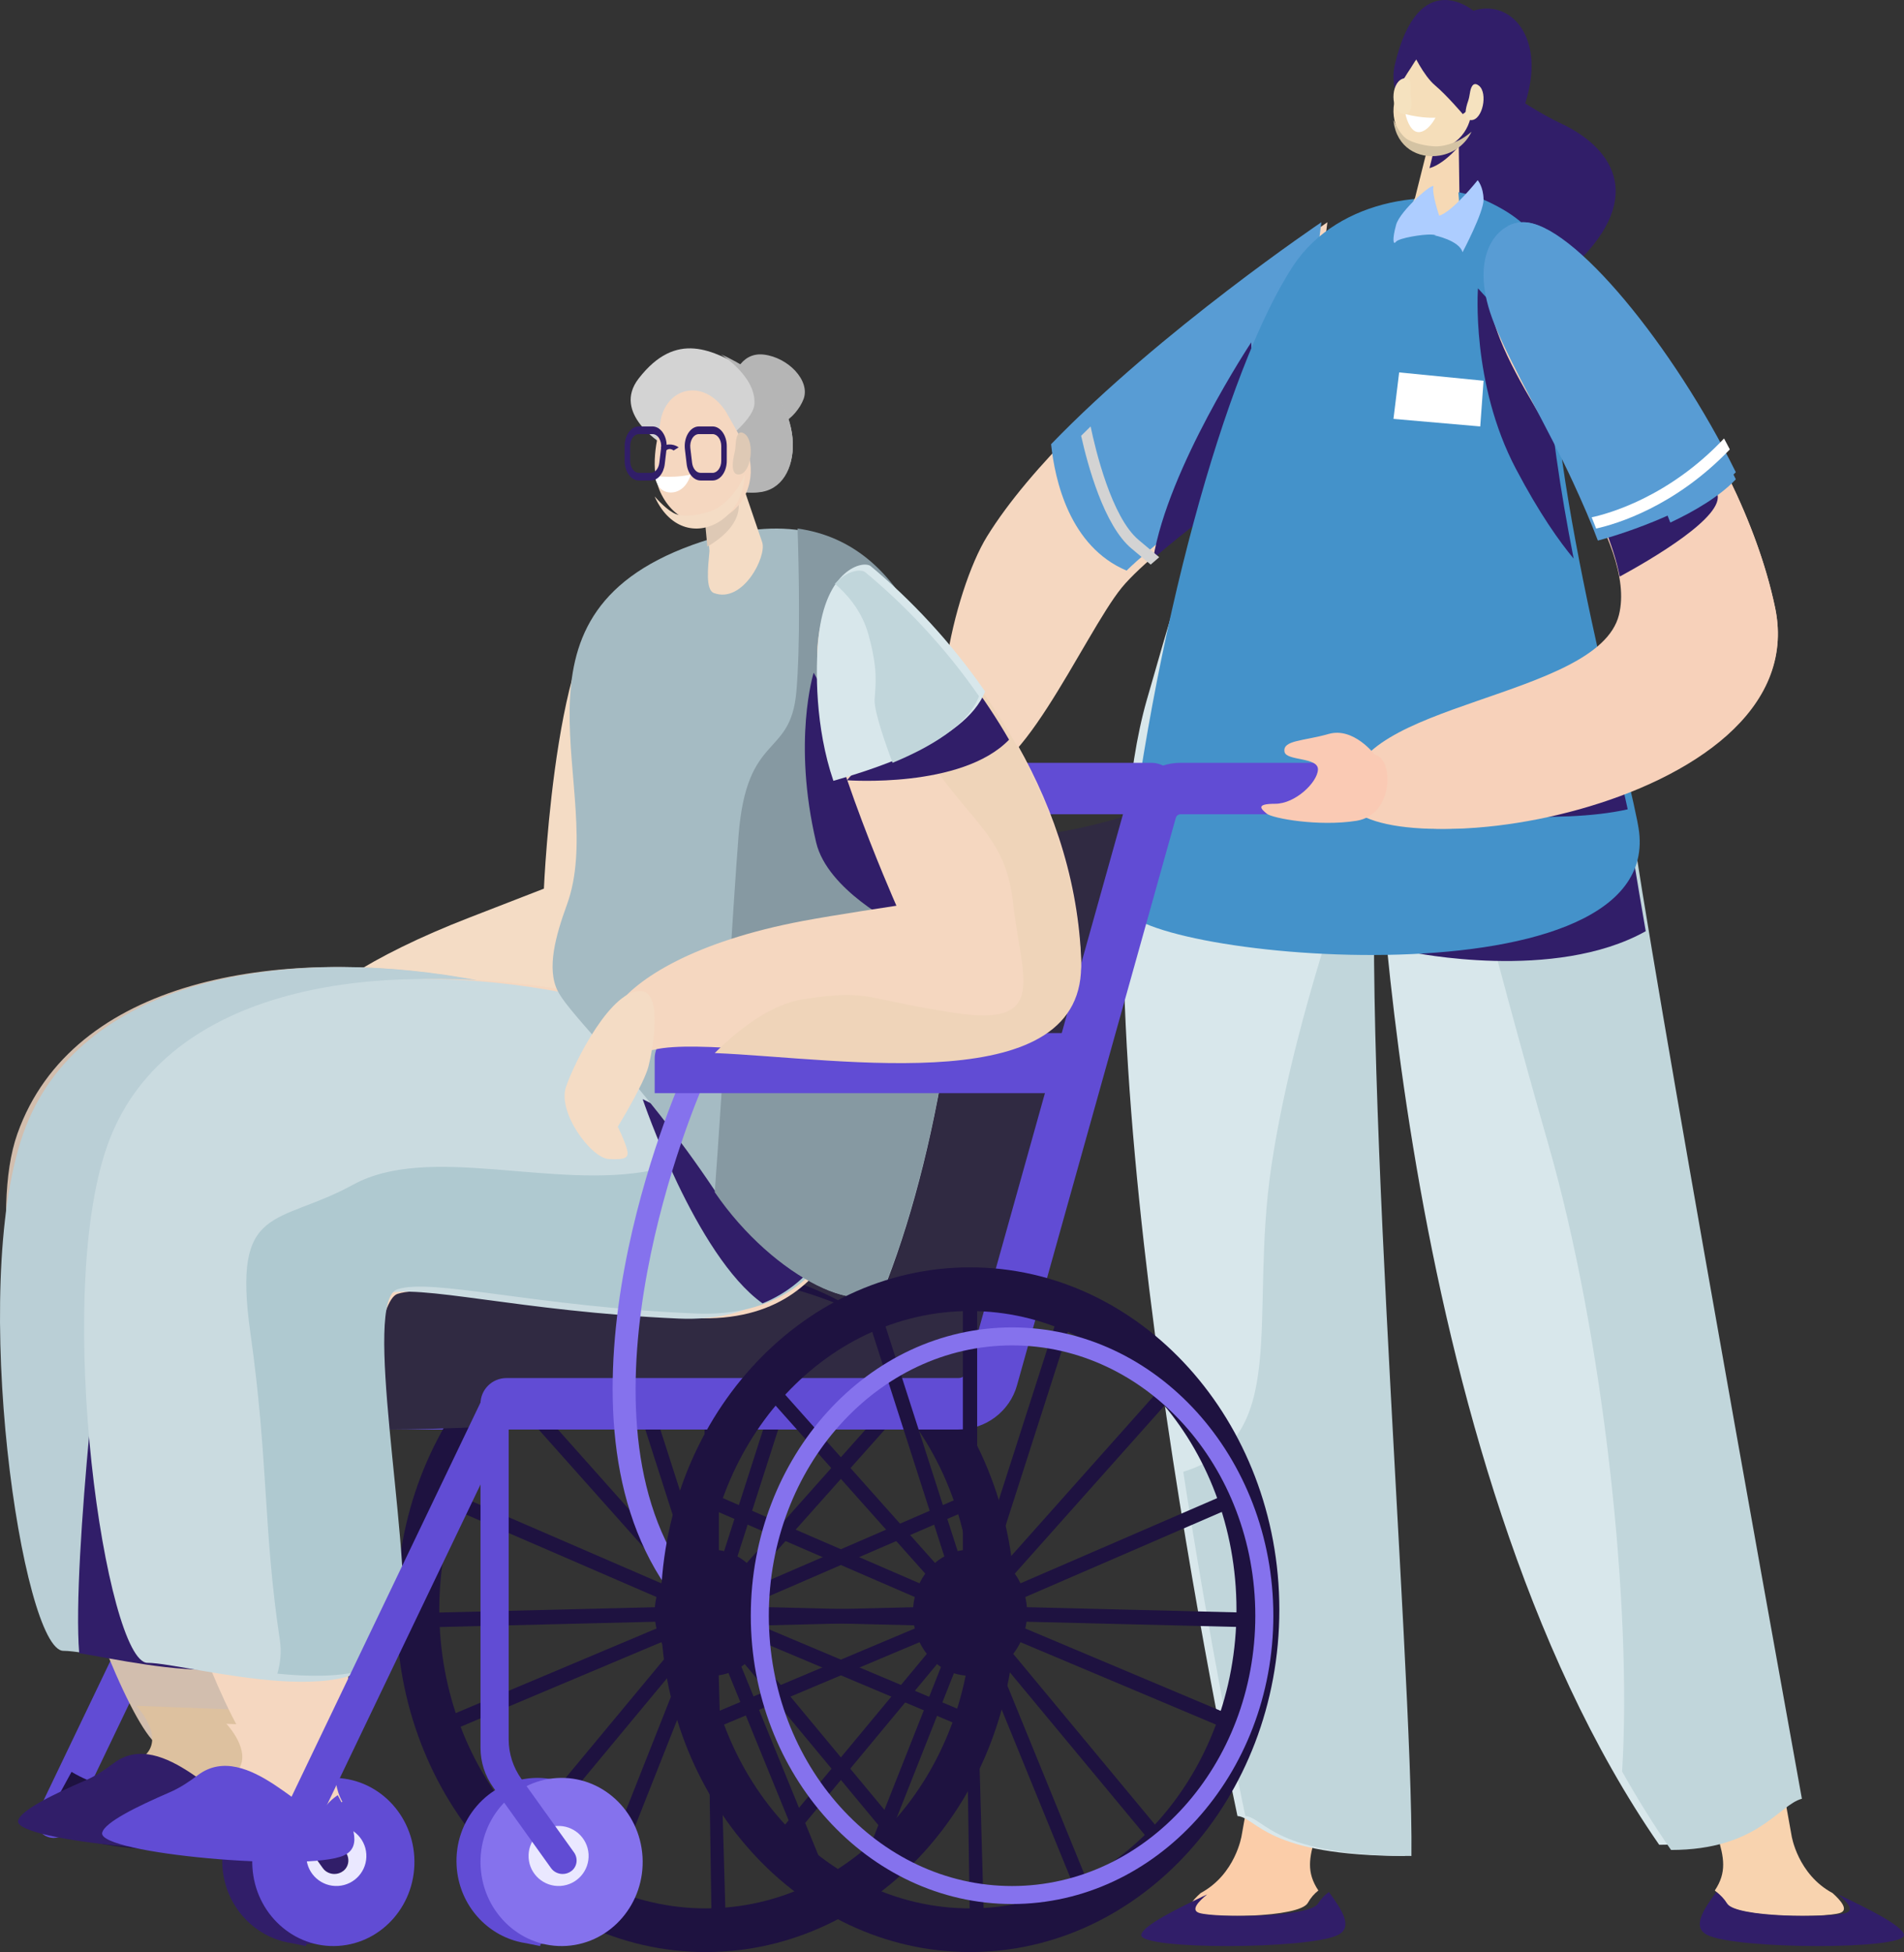 <?xml version="1.0" encoding="UTF-8"?>
<svg width="317px" height="325px" viewBox="0 0 317 325" version="1.1" xmlns="http://www.w3.org/2000/svg" xmlns:xlink="http://www.w3.org/1999/xlink">
    <rect x="0" y="0" width="317" height="325" fill="#333333" stroke="none"/>
    <!-- Generator: Sketch 57.1 (83088) - https://sketch.com -->
    <title>iStock-1141395502</title>
    <desc>Created with Sketch.</desc>
    <g id="responsive" stroke="none" stroke-width="1" fill="none" fill-rule="evenodd">
        <g id="ver-1" transform="translate(-237, -326)">
            <g id="Group-10" transform="translate(237, 130)">
                <g id="iStock-1141395502" transform="translate(0, 196)">
                    <path d="M305.101,315.174 C299.285,312.046 298.286,305.644 298.286,305.644 C298.286,305.644 297.92,303.612 297.274,300 C292.986,301.124 288.543,302.071 284,302.856 C284.642,303.791 285.286,304.724 285.941,305.644 C287.053,309.286 287.517,311.723 285.503,314.748 C286.172,315.273 286.774,315.948 287.249,316.801 C288.667,319.347 303.769,319.337 306.343,318.492 C307.845,317.998 306.49,316.41 305.101,315.174" id="Fill-17" fill="#F8D3AF"></path>
                    <path d="M287.554,316.919 C289.02,319.298 304.636,319.289 307.298,318.499 C308.851,318.038 307.449,316.553 306.014,315.398 C310.837,317.677 316.791,320.617 316.997,322.133 C317.34,324.662 288.928,324.582 284.207,322.133 C281.738,320.852 283.464,318.101 285.748,315 C286.44,315.49 287.063,316.121 287.554,316.919" id="Fill-18" fill="#311E69"></path>
                    <path d="M199.899,315.174 C205.714,312.046 206.714,305.644 206.714,305.644 C206.714,305.644 207.079,303.612 207.726,300 C212.014,301.124 216.458,302.071 221,302.856 C220.358,303.791 219.714,304.724 219.059,305.644 C217.947,309.286 217.483,311.723 219.497,314.748 C218.828,315.273 218.226,315.948 217.751,316.801 C216.333,319.347 201.23,319.337 198.658,318.492 C197.155,317.998 198.511,316.41 199.899,315.174" id="Fill-19" fill="#FBCDA9"></path>
                    <path d="M219.446,316.919 C217.979,319.298 202.364,319.289 199.703,318.499 C198.149,318.038 199.551,316.553 200.987,315.398 C196.163,317.677 190.209,320.617 190.003,322.133 C189.66,324.662 218.072,324.582 222.793,322.133 C225.263,320.852 223.535,318.101 221.252,315 C220.56,315.49 219.937,316.121 219.446,316.919" id="Fill-20" fill="#311E69"></path>
                    <path d="M221,37 C221,37 178.762,65.951 164.325,89.325 C158.773,98.316 152.972,123.7 160.821,128.454 C168.67,133.207 180.417,105.593 186.771,97.826 C192.73,90.542 216.245,74.345 216.245,74.345 L221,37" id="Fill-21" fill="#F5D7C0"></path>
                    <path d="M215.219,73.901 L220,37 C220,37 193.295,54.99 175,73.955 C175.62,79.907 178.061,90.98 187.566,95 C195.58,87.196 215.219,73.901 215.219,73.901" id="Fill-22" fill="#589CD4"></path>
                    <path d="M269.054,131.104 C268.256,111.988 261.592,101.11 255.121,93.176 C247.558,93.409 238.668,93.319 229.767,92.415 C219.262,91.349 208.74,89.15 200.355,85 C197.668,93.401 194.608,103.664 190.92,116.574 C177.379,163.975 203.028,288.197 206.027,302.347 C209.367,302.676 210.695,309 233.917,309 C234.269,277.085 224.085,159.415 228.944,129.888 C228.947,129.869 228.969,129.855 228.982,129.842 C228.982,129.842 231.514,242.628 276.244,307.14 C290.648,307.14 294.12,299.635 298,298.628 C293.031,271.159 269.441,140.394 269.054,131.104" id="Fill-23" fill="#D8E7EB"></path>
                    <path d="M197,245.04 C201.428,273.705 206.157,296.724 207.339,302.348 C210.651,302.677 211.968,309 234.991,309 C235.34,277.119 225.261,159.647 230.049,130 C229.157,132.236 215.9,165.787 211.676,194.128 C207.883,219.589 215.05,239.46 197,245.04" id="Fill-24" fill="#C1D6DB"></path>
                    <path d="M300,299.476 C295.023,271.968 271.399,141.017 271.012,131.714 C270.213,112.571 263.539,101.678 257.059,93.731 C249.579,93.962 240.804,93.874 232,93 C238.476,118.717 249.216,160.649 257.741,190.355 C267.12,223.045 271.748,267.833 270.067,294.941 C272.615,299.465 275.325,303.835 278.213,308 C292.638,308 296.114,300.485 300,299.476" id="Fill-25" fill="#C1D6DB"></path>
                    <path d="M208.318,57 C208.318,57 194.453,77.907 192,93 C197.109,88.562 204.03,83.378 209,79.767 L208.318,57" id="Fill-26" fill="#311E69"></path>
                    <path d="M245.305,11 C245.305,11 253.01,17.335 259.907,20.563 C267.998,24.35 274.314,32.385 262.402,43.911 C257.655,48.502 240.323,37.765 242.132,26.907 C243.94,16.049 245.305,11 245.305,11" id="Fill-27" fill="#311E69"></path>
                    <path d="M232.242,10.707 C230.132,19.563 242.422,26.291 245.205,26.944 C247.986,27.598 253.292,22.436 254.749,13.846 C256.207,5.257 251.076,-0.045 245.301,1.79 C245.301,1.79 236.207,-5.933 232.242,10.707" id="Fill-28" fill="#311E69"></path>
                    <path d="M227,118.607 C227,118.607 250.563,124.197 269,123.995 C267.599,114.062 264.388,106.765 260.668,101 L227,118.607" id="Fill-29" fill="#311E69"></path>
                    <path d="M270.893,136 L235,158.532 C235,158.532 258.818,163.548 274,155.035 C272.546,146.607 271.453,139.961 270.893,136" id="Fill-30" fill="#311E69"></path>
                    <path d="M272.903,138.549 C272.018,130.969 257.327,79.801 258.519,53.968 C258.91,45.501 259.154,39.819 248.335,34.908 C239.669,30.974 222.906,32.664 215.27,44.311 C204.073,61.39 191.779,105.604 187.007,150.477 C186.064,159.346 276.366,168.252 272.903,138.549" id="Fill-31" fill="#4492CA"></path>
                    <path d="M242.842,22 L243,33.842 C243.017,35.791 237.737,40.799 234.354,38.33 C233.365,37.608 234.666,34.929 235.6,32.906 L238.154,22.735 L242.842,22" id="Fill-32" fill="#F6D9B5"></path>
                    <path d="M238,28 C240.993,27.151 244,23 244,23 L239.234,23 L238,28" id="Fill-33" fill="#311E69"></path>
                    <path d="M244.171,12.37 L244.912,16.976 C245.499,20.628 243.097,24.248 239.353,24.894 C235.898,25.49 232.561,23.555 232.05,19.311 C231.596,15.538 234.353,12.282 235.35,10.576 C237.624,6.687 242.92,7.136 244.171,12.37" id="Fill-34" fill="#F5DEBA"></path>
                    <path d="M234.907,16.068 C234.841,15.623 234.844,15.174 234.876,14.725 C234.936,13.872 234.821,12.591 233.475,13.127 C231.519,13.908 231.456,18.469 233.601,18.959 C235.194,19.323 235.075,17.19 234.907,16.068" id="Fill-35" fill="#F5E2BF"></path>
                    <path d="M239,19.593 C239,19.593 236.854,19.749 234,19 C234,19 234.381,20.979 235.425,21.74 C236.469,22.502 237.943,21.53 239,19.593" id="Fill-36" fill="#FFFFFF"></path>
                    <path d="M239.278,24.367 C237.78,24.41 235.116,23.853 234.021,22.998 C233.049,22.239 232.184,20.407 232,20 C232.006,20.071 232.006,20.14 232.015,20.211 C232.554,24.53 236.075,26.499 239.72,25.893 C242.155,25.487 244.048,23.931 245,21.927 C242.96,23.725 240.626,24.328 239.278,24.367" id="Fill-37" fill="#D4C3A3"></path>
                    <path d="M235.188,8.708 C235.188,8.708 236.966,12.567 238.931,14.221 C240.895,15.875 243.545,19 243.545,19 C243.545,19 245.418,17.713 246.127,16.059 C246.837,14.405 248.573,7.237 243.545,4.757 C238.518,2.275 234.014,6.505 235.188,8.708" id="Fill-38" fill="#311E69"></path>
                    <path d="M244.417,16.855 C244.564,16.431 244.653,15.987 244.719,15.537 C244.843,14.682 245.204,13.444 246.239,14.275 C247.745,15.485 246.862,19.999 244.936,20 C243.505,20 244.045,17.924 244.417,16.855" id="Fill-39" fill="#F5E2BF"></path>
                    <path d="M271.903,138.09 C271.023,130.437 256.414,78.774 257.6,52.691 C257.989,44.143 258.231,38.406 247.472,33.448 C246.098,32.814 244.518,32.327 242.804,32 C243.095,35.01 243.171,39.351 242.132,44.157 C240.188,53.139 242.132,66.778 234.756,79.397 C228.824,89.547 239.643,135.169 241.849,158 C259.081,156.115 273.314,150.374 271.903,138.09" id="Fill-40" fill="#4492CA"></path>
                    <path d="M271,134.745 C270.549,132.623 269.829,129.625 268.951,126 L241,135.052 C241,135.052 259.305,137.377 271,134.745" id="Fill-41" fill="#311E69"></path>
                    <path d="M257.656,60.723 L246.068,48 C246.068,48 244.888,63.818 252.375,78.038 C256.355,85.596 259.72,90.275 262,93 C259.789,81.688 258.01,70.178 257.656,60.723" id="Fill-42" fill="#311E69"></path>
                    <path d="M122,63.185 C122,63.185 123.069,58.565 127.145,59.033 C131.222,59.501 134.957,63.387 133.78,66.461 C132.601,69.534 128.394,73.014 125.501,69.574 C122.608,66.134 122,63.185 122,63.185" id="Fill-43" fill="#B5B5B5"></path>
                    <path d="M110.155,73.85 C110.155,73.85 101.844,68.808 106.328,63.023 C112.589,54.945 118.665,58.238 124.589,61.666 C134.278,67.275 134.208,81.32 125.891,81.966 C117.574,82.612 110.155,73.85 110.155,73.85" id="Fill-44" fill="#D3D3D3"></path>
                    <path d="M115,77.341 C117.759,79.697 121.888,82.33 126.287,81.966 C134.065,81.323 134.13,67.33 125.069,61.742 C123.4,60.713 121.717,59.698 120.022,59 L120.019,59.001 C120.019,59.001 125.878,62.637 125.608,67.244 C125.435,70.185 119.471,74.563 115,77.341" id="Fill-45" fill="#B5B5B5"></path>
                    <path d="M126.978,159.807 C125.675,131.801 125.58,101.607 104.162,100.011 C92.652,99.153 90.555,147.952 90.555,147.952 C90.555,147.952 84.273,150.399 78.252,152.728 C44.036,165.962 42.182,179.139 56.226,175.738 C70.27,172.337 128.282,187.813 126.978,159.807" id="Fill-46" fill="#F4DCC5"></path>
                    <path d="M8.947,306 C8.518,306 8.082,305.906 7.669,305.705 C6.202,304.994 5.586,303.221 6.293,301.746 L39.394,232.679 C40.101,231.203 41.864,230.584 43.331,231.295 C44.798,232.006 45.414,233.779 44.707,235.255 L11.606,304.322 C11.098,305.382 10.045,306 8.947,306" id="Fill-47" fill="#614CD4"></path>
                    <path d="M125.957,191.112 C125.957,191.112 125.557,218.614 98.764,217.456 C71.972,216.299 55.062,211.52 49.185,213.419 C43.308,215.317 41.608,270.585 40.496,285.578 C39.382,300.573 34.1,290.978 27.228,290.963 C20.354,290.95 -6.255,214.565 2.893,188.763 C12.042,162.963 46.205,157.601 76.795,162.785 C111.119,168.602 126.939,186.118 125.957,191.112" id="Fill-48" fill="#D2BEAE"></path>
                    <path d="M125.957,191.15 C125.957,191.15 125.56,218.687 98.974,217.528 C72.389,216.37 55.609,211.584 49.778,213.485 C43.947,215.386 51.807,254.634 50.703,269.646 C49.599,284.658 17.371,274.859 10.552,274.845 C3.732,274.831 -5.234,214.633 3.844,188.799 C12.921,162.965 46.821,157.597 77.175,162.787 C111.234,168.612 126.932,186.15 125.957,191.15" id="Fill-49" fill="#BACFD6"></path>
                    <path d="M7,303.997 C7,303.997 20.847,311.555 48.468,305.901 L51,297.6 C51,297.6 25.214,302.974 11.912,295 L7,303.997" id="Fill-50" fill="#1E1240"></path>
                    <path d="M22.695,284 C22.695,284 27.05,288.561 24.588,291.765 C23.515,293.162 20.667,294.021 16.735,295.26 C14.811,296.645 12.89,298.472 14.768,299.26 C17.985,300.61 37.416,302.35 39.524,299.334 C40.23,298.322 41.08,297.548 42,296.971 C39.744,292.962 41.345,288.163 41.336,284.71 L22.695,284" id="Fill-51" fill="#DDC19F"></path>
                    <path d="M39.791,299.317 C37.841,302.237 27.235,287.273 18.923,293.557 C17.464,294.659 15.944,295.669 14.281,296.39 C8.86,298.737 3.375,301.405 3.011,303.148 C2.292,306.598 37.203,309.735 43.29,306.895 C46.474,305.409 44.676,301.416 42.235,296.876 C41.328,297.473 40.489,298.272 39.791,299.317" id="Fill-52" fill="#311E69"></path>
                    <path d="M56.924,297.668 L57.059,297.075 L53.56,296.359 C53.301,296.298 53.041,296.245 52.777,296.199 L52.67,296.178 L52.67,296.181 C51.696,296.019 50.691,295.961 49.665,296.026 C42.224,296.499 36.565,303.062 37.026,310.686 C37.397,316.816 41.613,321.763 47.118,323.221 L47.117,323.224 L47.15,323.23 C47.63,323.356 48.119,323.458 48.616,323.529 L50.927,324 L51.007,323.647 C51.116,323.643 51.225,323.642 51.335,323.636 C58.776,323.163 64.435,316.599 63.974,308.975 C63.675,304.036 60.879,299.865 56.924,297.668" id="Fill-53" fill="#311E69"></path>
                    <path d="M68.974,309.134 C69.435,316.851 63.776,323.494 56.335,323.973 C48.894,324.451 42.488,318.582 42.026,310.866 C41.565,303.149 47.224,296.506 54.665,296.027 C62.106,295.548 68.512,301.417 68.974,309.134" id="Fill-54" fill="#614CD4"></path>
                    <path d="M60.99,308.691 C61.161,311.446 59.065,313.819 56.309,313.99 C53.553,314.161 51.18,312.065 51.01,309.309 C50.839,306.553 52.934,304.18 55.69,304.01 C58.447,303.839 60.82,305.935 60.99,308.691" id="Fill-55" fill="#EAE8FF"></path>
                    <path d="M55.677,312 C54.932,312 54.2,311.659 53.745,311.023 L44.128,297.595 C42.742,295.659 42,293.363 42,291.012 L42,234.352 C42,233.116 42.989,232.037 44.273,232.001 C45.601,231.963 46.69,232.988 46.69,234.258 L46.69,289.606 C46.69,291.957 47.432,294.253 48.818,296.189 L57.563,308.401 C58.263,309.379 58.117,310.739 57.16,311.489 C56.719,311.835 56.195,312 55.677,312" id="Fill-56" fill="#311E69"></path>
                    <path d="M37,277.918 L17.585,213 C17.585,213 11.914,259.539 13.186,275.238 C19.006,276.185 29.11,278.457 37,277.918" id="Fill-57" fill="#311E69"></path>
                    <path d="M117.577,238 L42.319,238 C39.934,238 38,236.082 38,233.717 C38,231.351 39.934,229.433 42.319,229.433 L117.577,229.433 C118.236,229.433 118.82,228.993 118.996,228.363 L145.439,133.871 C146.572,129.825 150.32,127 154.553,127 L191.681,127 C194.066,127 196,128.918 196,131.283 C196,133.649 194.066,135.567 191.681,135.567 L154.553,135.567 C154.186,135.567 153.861,135.812 153.764,136.163 L127.319,230.655 C126.109,234.979 122.103,238 117.577,238" id="Fill-58" fill="#614CD4"></path>
                    <path d="M148.895,136 C148.895,136 159.363,144.134 187,136 L161.885,232 L124,218.081 L148.895,136" id="Fill-59" fill="#302A42"></path>
                    <path d="M117.5,218.275 C93.038,218.275 73.137,240.581 73.137,268 C73.137,295.418 93.038,317.725 117.5,317.725 C141.962,317.725 161.863,295.418 161.863,268 C161.863,240.581 141.962,218.275 117.5,218.275 Z M117.5,325 C89.103,325 66,299.43 66,268 C66,236.57 89.103,211 117.5,211 C145.897,211 169,236.57 169,268 C169,299.43 145.897,325 117.5,325 L117.5,325 Z" id="Fill-60" fill="#1E1240"></path>
                    <path d="M118.5,279 C113.262,279 109,274.29 109,268.5 C109,262.711 113.262,258 118.5,258 C123.738,258 128,262.711 128,268.5 C128,274.29 123.738,279 118.5,279" id="Fill-61" fill="#1E1240"></path>
                    <path d="M165.838,268.518 L124.146,267.489 L124.849,267.193 L124.681,267.197 L162.409,250.858 C163.013,250.596 163.295,249.885 163.036,249.271 C162.779,248.657 162.08,248.37 161.475,248.633 L123.019,265.287 L152.896,231.742 C153.338,231.247 153.3,230.482 152.813,230.034 C152.325,229.585 151.573,229.623 151.131,230.119 L121.361,263.545 L135.553,219.331 C135.757,218.697 135.415,218.014 134.79,217.807 C134.165,217.599 133.494,217.946 133.289,218.582 L119.69,260.952 L119.69,216.209 C119.69,215.541 119.157,215 118.5,215 C117.843,215 117.31,215.541 117.31,216.209 L117.31,260.952 L103.71,218.582 C103.506,217.946 102.834,217.599 102.209,217.807 C101.585,218.014 101.243,218.697 101.447,219.331 L115.476,263.041 L114.456,261.811 L114.762,262.561 L85.868,230.119 C85.426,229.623 84.674,229.586 84.187,230.034 C83.7,230.482 83.662,231.247 84.103,231.742 L113.98,265.287 L75.524,248.633 C74.92,248.37 74.22,248.656 73.963,249.271 C73.705,249.885 73.987,250.596 74.591,250.858 L112.318,267.197 L112.15,267.193 L112.852,267.489 L71.161,268.518 C70.504,268.534 69.984,269.089 70,269.756 C70.016,270.414 70.546,270.936 71.189,270.936 C71.199,270.936 71.209,270.936 71.219,270.936 L112.151,269.926 L73.66,286.147 C73.052,286.402 72.765,287.11 73.016,287.727 C73.206,288.193 73.649,288.474 74.116,288.474 C74.268,288.474 74.422,288.444 74.571,288.381 L114.063,271.738 L113.98,271.831 L114.366,271.665 L85.397,306.569 C84.973,307.079 85.037,307.842 85.539,308.274 C85.763,308.465 86.035,308.559 86.306,308.559 C86.645,308.559 86.981,308.413 87.216,308.129 L114.628,275.1 L98.804,315.083 C98.559,315.703 98.855,316.408 99.465,316.657 C100.074,316.906 100.768,316.606 101.013,315.986 L117.31,274.808 L117.31,276.167 L117.793,274.661 L118.502,321.905 C118.561,322.531 119.079,323 119.686,323 C119.723,323 119.761,322.998 119.8,322.994 C120.454,322.931 120.934,322.341 120.872,321.676 L119.571,275.796 L119.69,276.167 L119.69,274.63 L137.19,317.493 C137.379,317.958 137.823,318.24 138.289,318.24 C138.441,318.24 138.596,318.209 138.744,318.147 C139.352,317.891 139.64,317.183 139.388,316.566 L122.543,275.307 L149.783,308.129 C150.207,308.64 150.958,308.704 151.46,308.274 C151.962,307.842 152.026,307.079 151.603,306.569 L122.634,271.665 L123.019,271.831 L122.936,271.738 L162.428,288.381 C162.577,288.444 162.731,288.474 162.884,288.474 C163.35,288.474 163.793,288.193 163.983,287.727 C164.235,287.11 163.947,286.402 163.34,286.147 L124.849,269.926 L165.781,270.936 C166.432,270.947 166.983,270.424 167,269.756 C167.015,269.089 166.496,268.534 165.838,268.518" id="Fill-62" fill="#1E1240"></path>
                    <path d="M163,233.289 C163,233.289 146.939,211 104.9,211 C51.649,211 37.936,225.965 41.54,233.289 C45.143,240.612 78.934,237.275 94.92,237.033 C110.905,236.792 163,233.289 163,233.289" id="Fill-63" fill="#302A42"></path>
                    <path d="M159.577,238 L84.319,238 C81.934,238 80,236.082 80,233.717 C80,231.351 81.934,229.433 84.319,229.433 L159.577,229.433 C160.236,229.433 160.819,228.993 160.996,228.363 L187.44,133.871 C188.572,129.825 192.32,127 196.553,127 L233.68,127 C236.066,127 238,128.918 238,131.283 C238,133.649 236.066,135.567 233.68,135.567 L196.553,135.567 C196.186,135.567 195.862,135.812 195.763,136.163 L169.319,230.655 C168.109,234.979 164.103,238 159.577,238" id="Fill-64" fill="#614CD4"></path>
                    <path d="M95.924,297.668 L96.06,297.075 L92.56,296.359 C92.302,296.298 92.04,296.245 91.777,296.199 L91.671,296.178 L91.67,296.181 C90.697,296.019 89.691,295.961 88.665,296.026 C81.224,296.499 75.565,303.062 76.026,310.686 C76.397,316.816 80.612,321.763 86.118,323.221 L86.118,323.224 L86.15,323.23 C86.63,323.356 87.118,323.458 87.616,323.529 L89.927,324 L90.007,323.647 C90.117,323.643 90.225,323.642 90.335,323.636 C97.776,323.163 103.435,316.599 102.974,308.975 C102.675,304.036 99.879,299.865 95.924,297.668" id="Fill-65" fill="#614CD4"></path>
                    <path d="M106.974,309.134 C107.435,316.851 101.776,323.494 94.335,323.973 C86.894,324.451 80.488,318.582 80.026,310.866 C79.565,303.149 85.224,296.506 92.664,296.027 C100.106,295.548 106.512,301.417 106.974,309.134" id="Fill-66" fill="#8572ED"></path>
                    <path d="M97.99,308.691 C98.161,311.446 96.066,313.819 93.31,313.99 C90.553,314.161 88.181,312.065 88.01,309.309 C87.839,306.553 89.935,304.18 92.691,304.01 C95.447,303.839 97.82,305.935 97.99,308.691" id="Fill-67" fill="#EAE8FF"></path>
                    <path d="M93.678,312 C92.932,312 92.199,311.659 91.745,311.023 L82.128,297.595 C80.742,295.659 80,293.363 80,291.012 L80,234.352 C80,233.116 80.989,232.037 82.273,232.001 C83.601,231.963 84.69,232.988 84.69,234.258 L84.69,289.606 C84.69,291.957 85.432,294.253 86.818,296.189 L95.563,308.401 C96.263,309.379 96.117,310.739 95.16,311.489 C94.72,311.835 94.195,312 93.678,312" id="Fill-68" fill="#614CD4"></path>
                    <path d="M142.957,193.112 C142.957,193.112 142.556,220.613 115.764,219.456 C88.972,218.299 72.062,213.52 66.185,215.418 C60.308,217.318 58.608,272.585 57.495,287.579 C56.383,302.572 51.1,292.977 44.227,292.963 C37.354,292.95 10.745,216.565 19.893,190.763 C29.042,164.963 63.205,159.601 93.795,164.785 C128.119,170.602 143.938,188.119 142.957,193.112" id="Fill-69" fill="#F5D7C0"></path>
                    <path d="M139.957,193.15 C139.957,193.15 139.559,220.686 112.975,219.528 C86.389,218.369 69.61,213.584 63.778,215.485 C57.946,217.386 65.807,256.634 64.703,271.646 C63.599,286.659 31.372,276.859 24.552,276.845 C17.732,276.831 8.766,216.633 17.844,190.799 C26.921,164.965 60.821,159.597 91.175,164.787 C125.234,170.611 140.931,188.151 139.957,193.15" id="Fill-70" fill="#CADBE0"></path>
                    <path d="M142.957,192.371 C143.549,189.362 138.013,181.801 125.995,175 C123.046,183.331 117.735,193.008 108.668,194.839 C92.202,198.163 71.46,190.302 58.791,197.238 C46.123,204.173 38.63,200.204 41.678,221.84 C44.727,243.476 43.807,254.573 46.594,273.067 C46.885,274.994 46.692,276.859 46.18,278.647 C56.322,279.656 66.483,278.931 67.097,270.67 C68.21,255.696 60.286,216.547 66.165,214.65 C72.043,212.755 88.958,217.527 115.757,218.683 C142.556,219.839 142.957,192.371 142.957,192.371" id="Fill-71" fill="#AFC9D0"></path>
                    <path d="M141,199.929 L107,183 C107,183 115.798,209.033 126.952,217 C135.599,213.489 139.367,205.818 141,199.929" id="Fill-72" fill="#311E69"></path>
                    <path d="M37.695,287 C37.695,287 42.05,291.56 39.588,294.765 C38.515,296.162 35.667,297.02 31.735,298.26 C29.81,299.645 27.89,301.473 29.768,302.261 C32.985,303.61 52.416,305.35 54.523,302.334 C55.23,301.323 56.08,300.549 57,299.972 C54.744,295.962 56.345,291.162 56.335,287.711 L37.695,287" id="Fill-73" fill="#F5D7C0"></path>
                    <path d="M53.791,301.317 C51.84,304.238 41.235,289.272 32.923,295.557 C31.464,296.66 29.944,297.669 28.281,298.389 C22.86,300.738 17.374,303.405 17.011,305.148 C16.292,308.598 51.203,311.735 57.29,308.895 C60.474,307.41 58.676,303.416 56.235,298.877 C55.328,299.473 54.489,300.272 53.791,301.317" id="Fill-74" fill="#614CD4"></path>
                    <path d="M94.39,150.614 C101.28,131.687 81.749,102.871 115.252,90.734 C170.977,70.546 165.456,167.272 147.709,213.249 C144.928,220.454 128.787,212.839 118.98,198.171 C106.5,179.507 95.077,169.347 92.862,164.999 C90.952,161.249 92.555,155.657 94.39,150.614" id="Fill-75" fill="#A5BBC3"></path>
                    <path d="M122.035,76 L126.9,90.284 C127.691,92.638 123.674,100.543 118.854,98.733 C117.443,98.203 117.862,94.506 118.123,91.73 L117,78.524 L122.035,76" id="Fill-76" fill="#F4DCC5"></path>
                    <path d="M122.859,83.072 C121.971,79.4 118.675,81.459 117,82.797 L117.768,91 C119.453,90.042 123.838,87.117 122.859,83.072" id="Fill-77" fill="#DEC9B5"></path>
                    <path d="M120.827,68.482 L123.779,73.696 C126.12,77.83 125.032,83.289 121.051,85.774 C117.374,88.068 112.676,87.256 110.153,82.373 C107.909,78.032 109.569,72.851 109.928,70.34 C110.747,64.615 117.004,62.742 120.827,68.482" id="Fill-78" fill="#F5D7C0"></path>
                    <path d="M122.286,75.43 C122.407,74.924 122.464,74.402 122.495,73.877 C122.556,72.878 122.834,71.41 123.999,72.249 C125.693,73.468 125.134,78.77 123.096,78.992 C121.583,79.158 121.981,76.704 122.286,75.43" id="Fill-79" fill="#DEC9B5"></path>
                    <path d="M132.794,88 C133.019,95.18 133.26,107.573 132.586,115.18 C131.592,126.385 124.316,121.716 122.96,139.146 C121.98,151.74 120.366,179.888 119,198.489 C128.883,212.953 144.87,220.405 147.643,213.244 C163.32,172.772 169.503,93.074 132.794,88" id="Fill-80" fill="#8699A2"></path>
                    <path d="M115,79 C115,79 112.58,79.674 109,79.237 C109,79.237 109.25,80.999 110.388,81.658 C111.763,82.456 114.135,81.967 115,79" id="Fill-81" fill="#FFFFFF"></path>
                    <path d="M118.882,84.882 C117.271,85.649 114.126,86.188 112.549,85.595 C111.15,85.069 109.384,83.099 109,82.657 C109.039,82.746 109.07,82.836 109.112,82.924 C111.645,88.281 116.361,89.172 120.051,86.655 C122.514,84.975 123.869,82.055 124,79 C122.594,82.304 120.33,84.194 118.882,84.882" id="Fill-82" fill="#F4DCC5"></path>
                    <path d="M135.467,112 C135.467,112 131.905,123.384 135.882,140.254 C137.758,148.211 149.421,154 149.421,154 L153,143.691 L135.467,112" id="Fill-83" fill="#311E69"></path>
                    <path d="M49.947,306 C49.518,306 49.082,305.906 48.669,305.705 C47.202,304.994 46.586,303.221 47.293,301.746 L80.394,232.679 C81.101,231.203 82.864,230.584 84.331,231.295 C85.798,232.006 86.414,233.779 85.706,235.255 L52.606,304.322 C52.098,305.382 51.045,306 49.947,306" id="Fill-84" fill="#614CD4"></path>
                    <path d="M112.456,265 C111.87,265 111.294,264.719 110.931,264.191 C89.824,233.569 112.622,181.442 113.604,179.238 L113.703,179.045 L115.539,175.924 C116.068,175.023 117.212,174.73 118.097,175.273 C118.979,175.816 119.264,176.987 118.733,177.89 L116.956,180.912 C115.864,183.428 94.508,233.746 113.978,261.994 C114.571,262.856 114.369,264.044 113.528,264.651 C113.201,264.887 112.827,265 112.456,265" id="Fill-85" fill="#8572ED"></path>
                    <path d="M180,182 L109,182 L109,176.225 C109,173.892 110.845,172 113.119,172 L180,172 L180,182" id="Fill-86" fill="#614CD4"></path>
                    <path d="M161.5,218.275 C137.038,218.275 117.137,240.581 117.137,268 C117.137,295.418 137.038,317.725 161.5,317.725 C185.962,317.725 205.863,295.418 205.863,268 C205.863,240.581 185.962,218.275 161.5,218.275 Z M161.5,325 C133.102,325 110,299.43 110,268 C110,236.57 133.102,211 161.5,211 C189.897,211 213,236.57 213,268 C213,299.43 189.897,325 161.5,325 L161.5,325 Z" id="Fill-87" fill="#1E1240"></path>
                    <path d="M161.5,279 C156.262,279 152,274.29 152,268.5 C152,262.711 156.262,258 161.5,258 C166.738,258 171,262.711 171,268.5 C171,274.29 166.738,279 161.5,279" id="Fill-88" fill="#1E1240"></path>
                    <path d="M208.838,268.518 L167.147,267.489 L167.85,267.193 L167.681,267.197 L205.408,250.858 C206.013,250.596 206.295,249.885 206.037,249.271 C205.779,248.657 205.08,248.37 204.475,248.633 L166.019,265.287 L195.897,231.742 C196.338,231.247 196.3,230.482 195.813,230.034 C195.325,229.585 194.573,229.623 194.132,230.119 L164.361,263.545 L178.553,219.331 C178.757,218.697 178.415,218.014 177.791,217.807 C177.166,217.599 176.494,217.946 176.29,218.582 L162.69,260.952 L162.69,216.209 C162.69,215.541 162.157,215 161.5,215 C160.842,215 160.31,215.541 160.31,216.209 L160.31,260.952 L146.71,218.582 C146.506,217.946 145.834,217.599 145.209,217.807 C144.584,218.014 144.243,218.697 144.447,219.331 L158.477,263.041 L157.456,261.811 L157.763,262.561 L128.868,230.119 C128.426,229.623 127.675,229.586 127.187,230.034 C126.7,230.482 126.662,231.247 127.103,231.742 L156.98,265.287 L118.525,248.633 C117.92,248.37 117.22,248.656 116.963,249.271 C116.705,249.885 116.987,250.596 117.591,250.858 L155.318,267.197 L155.15,267.193 L155.853,267.489 L114.161,268.518 C113.504,268.534 112.984,269.089 113,269.756 C113.016,270.414 113.546,270.936 114.189,270.936 C114.2,270.936 114.209,270.936 114.219,270.936 L155.151,269.926 L116.66,286.147 C116.053,286.402 115.765,287.11 116.016,287.727 C116.206,288.193 116.649,288.474 117.116,288.474 C117.268,288.474 117.422,288.444 117.572,288.381 L157.063,271.738 L156.98,271.831 L157.366,271.665 L128.397,306.569 C127.973,307.079 128.037,307.842 128.54,308.274 C128.763,308.465 129.035,308.559 129.306,308.559 C129.645,308.559 129.981,308.413 130.217,308.129 L157.629,275.1 L141.805,315.083 C141.56,315.703 141.855,316.408 142.465,316.657 C143.075,316.906 143.768,316.606 144.013,315.986 L160.31,274.808 L160.31,276.167 L160.793,274.661 L161.503,321.905 C161.561,322.531 162.079,323 162.686,323 C162.723,323 162.762,322.998 162.8,322.994 C163.454,322.931 163.934,322.341 163.872,321.676 L162.571,275.796 L162.69,276.167 L162.69,274.63 L180.19,317.493 C180.38,317.958 180.823,318.24 181.29,318.24 C181.441,318.24 181.596,318.209 181.745,318.147 C182.352,317.891 182.64,317.183 182.389,316.566 L165.543,275.307 L192.783,308.129 C193.208,308.64 193.958,308.704 194.461,308.274 C194.963,307.842 195.026,307.079 194.603,306.569 L165.634,271.665 L166.019,271.831 L165.937,271.738 L205.428,288.381 C205.577,288.444 205.732,288.474 205.884,288.474 C206.351,288.474 206.794,288.193 206.984,287.727 C207.235,287.11 206.947,286.402 206.34,286.147 L167.849,269.926 L208.781,270.936 C209.433,270.947 209.983,270.424 210,269.756 C210.015,269.089 209.495,268.534 208.838,268.518" id="Fill-89" fill="#1E1240"></path>
                    <path d="M168.499,223.995 C146.169,223.995 128.002,244.184 128.002,269 C128.002,293.816 146.169,314.005 168.499,314.005 C190.83,314.005 208.998,293.816 208.998,269 C208.998,244.184 190.83,223.995 168.499,223.995 Z M168.499,317 C144.514,317 125,295.468 125,269 C125,242.533 144.514,221 168.499,221 C192.486,221 212,242.533 212,269 C212,295.468 192.486,317 168.499,317 L168.499,317 Z" id="Fill-90" fill="#8572ED"></path>
                    <path d="M179.978,159.131 C178.669,131.653 161.602,108.794 144.995,95.265 C143.773,94.27 137.328,95.636 136.147,107.128 C134.967,118.619 149.245,150.793 149.245,150.793 C149.245,150.793 138.862,152.354 133.722,153.321 C97.556,160.124 94.802,178.099 108.909,174.762 C123.017,171.425 181.287,186.609 179.978,159.131" id="Fill-91" fill="#F5D7C0"></path>
                    <path d="M179.978,159.934 C178.81,135.085 165.074,113.977 150.332,100 C148.864,105.293 147.731,114.1 152.507,122.747 C160.042,136.387 167.336,137.937 168.669,150.337 C170.002,162.736 174.791,171.106 158.857,168.626 C142.923,166.146 144.929,164.698 133.81,166.352 C128.477,167.145 123.151,171.196 119,175.323 C140.51,176.233 181.072,183.2 179.978,159.934" id="Fill-92" fill="#EFD4B9"></path>
                    <path d="M168,123.154 C165.933,119.583 163.673,116.192 161.281,113 C158.222,113.391 155.514,114.191 155.015,114.582 C153.591,115.699 141,129.902 141,129.902 C141,129.902 160.086,131.346 168,123.154" id="Fill-93" fill="#311E69"></path>
                    <path d="M106.903,165.028 C101.945,164.334 95.652,176.733 94.227,180.975 C92.803,185.217 98.416,192.803 101.347,192.966 C104.279,193.129 104.781,192.722 104.363,191.254 C103.944,189.785 102.855,187.583 102.855,187.583 C102.855,187.583 107.211,180.492 107.964,177.552 C108.718,174.613 110.31,165.505 106.903,165.028" id="Fill-94" fill="#F4DCC5"></path>
                    <path d="M164,115.122 C158.292,106.84 151.597,99.782 144.975,94.266 C143.774,93.266 137.432,94.64 136.27,106.202 C135.74,111.483 135.724,121.103 138.753,130 C143.788,128.539 160.719,123.702 164,115.122" id="Fill-95" fill="#D8E7EB"></path>
                    <path d="M163,115.911 C157.314,107.711 150.644,100.724 144.048,95.263 C143.375,94.707 141.083,94.893 139,97.197 C140.581,98.522 143.361,101.33 144.538,105.477 C146.227,111.428 145.768,114.022 145.616,116.464 C145.491,118.464 147.617,124.346 148.602,127 C154.668,124.496 161.11,120.825 163,115.911" id="Fill-96" fill="#C1D6DB"></path>
                    <path d="M106.356,72.274 C105.562,72.274 104.917,73.17 104.917,74.272 L104.917,76.728 C104.917,77.83 105.562,78.726 106.356,78.726 L108.353,78.726 C109.06,78.726 109.657,78.023 109.772,77.053 L110.063,74.597 C110.132,74.017 110.015,73.428 109.741,72.98 C109.468,72.531 109.067,72.274 108.645,72.274 L106.356,72.274 Z M108.353,80 L106.356,80 C105.057,80 104,78.532 104,76.728 L104,74.272 C104,72.468 105.057,71 106.356,71 L108.645,71 C109.338,71 109.993,71.421 110.44,72.156 C110.888,72.89 111.081,73.855 110.968,74.805 L110.677,77.26 C110.489,78.848 109.512,80 108.353,80 L108.353,80 Z" id="Fill-97" fill="#311E69"></path>
                    <path d="M116.356,72.274 C115.933,72.274 115.532,72.531 115.259,72.98 C114.985,73.428 114.868,74.017 114.937,74.597 L115.228,77.053 C115.343,78.022 115.94,78.726 116.648,78.726 L118.644,78.726 C119.438,78.726 120.083,77.83 120.083,76.728 L120.083,74.272 C120.083,73.17 119.438,72.274 118.644,72.274 L116.356,72.274 Z M118.644,80 L116.648,80 C115.489,80 114.512,78.848 114.322,77.26 L114.032,74.804 C113.919,73.855 114.112,72.89 114.559,72.156 C115.007,71.421 115.662,71 116.356,71 L118.644,71 C119.944,71 121,72.468 121,74.272 L121,76.728 C121,78.532 119.944,80 118.644,80 L118.644,80 Z" id="Fill-98" fill="#311E69"></path>
                    <path d="M112.159,75 C111.983,74.884 111.738,74.738 111.464,74.757 C111.18,74.769 110.956,74.957 110.954,74.959 L110,74.518 C110.053,74.47 110.541,74.045 111.367,74.003 C111.934,73.976 112.487,74.133 113,74.473 L112.159,75" id="Fill-99" fill="#311E69"></path>
                    <path d="M253.178,41 C263.799,40.927 289.571,72.446 295.546,101.275 C302.596,135.293 225.223,146.353 225.001,131.622 C224.779,116.892 266.021,116.37 269.537,102.394 C272.624,90.128 255.336,70.531 249.796,56.586 C245.311,45.298 248.594,41.031 253.178,41" id="Fill-100" fill="#F7D1BA"></path>
                    <path d="M295.536,101.12 C292.311,85.803 283.431,69.732 274.179,58 C274.114,68.204 274.498,83.061 277.119,87.393 C281.228,94.185 292.739,101.581 286.983,108.977 C281.228,116.373 275.92,117.804 264.904,120.906 C253.888,124.007 244.585,131.907 237.576,132.6 C232.17,133.135 227.404,130.914 226,135.371 C239.272,143.83 301.984,131.734 295.536,101.12" id="Fill-101" fill="#F7D1BA"></path>
                    <path d="M267,87.526 C268.216,90.467 269.153,93.314 269.664,96 C274.685,93.273 287.394,85.919 285.875,82.133 C284.403,78.464 272.273,84.63 267,87.526" id="Fill-102" fill="#311E69"></path>
                    <path d="M289,78.622 C278.664,57.673 261.77,36.946 253.626,37 C248.998,37.031 244.313,42.983 248.842,54.051 C251.784,61.241 257.907,71.625 261.909,80.314 C263.458,83.673 264.884,86.952 266.032,90 C270.724,88.758 283.152,84.613 289,78.622" id="Fill-103" fill="#589CD4"></path>
                    <path d="M228.889,125.65 C228.889,125.65 225.368,121.004 221.216,122.195 C217.064,123.387 213.505,123.212 213.86,125.17 C214.143,126.728 219.545,126.008 219.426,128.153 C219.307,130.297 215.64,133.82 212.319,133.82 C208.997,133.82 209.945,134.671 210.895,135.462 C211.844,136.253 219.555,137.651 225.843,136.654 C232.13,135.658 232.054,126.246 228.889,125.65" id="Fill-104" fill="#FACAB4"></path>
                    <path d="M253.543,37 C252.677,37.006 251.809,37.224 251,37.649 C252.294,39.702 254.466,42.428 257.907,44.826 C264.448,49.385 269.206,48.307 268.73,55.853 C268.255,63.398 269.946,71.09 273.149,76.214 C274.823,78.892 276.692,83.352 278.095,87 C282.194,85.073 286.298,82.644 289,79.803 C278.639,58.26 261.706,36.944 253.543,37" id="Fill-105" fill="#589CD4"></path>
                    <path d="M265.747,88 C269.115,87.251 278.857,84.362 288,74.824 C287.684,74.213 287.364,73.605 287.04,73 C277.84,82.78 267.749,85.534 265,86.128 C265.256,86.758 265.505,87.382 265.747,88" id="Fill-106" fill="#FFFFFF"></path>
                    <path d="M180,72.553 C181.052,77.287 183.786,87.519 188.415,91.349 C189.701,92.414 190.735,93.282 191.579,94 C192.036,93.597 192.51,93.187 193,92.77 C192.109,92.01 191,91.077 189.608,89.925 C185.053,86.156 182.359,74.75 181.578,71 C181.048,71.516 180.522,72.033 180,72.553" id="Fill-107" fill="#D3D3D3"></path>
                    <polyline id="Fill-108" fill="#FFFFFF" points="232.949 62 247 63.389 246.448 71 232 69.743 232.949 62"></polyline>
                    <path d="M239.614,35.904 C239.614,35.904 238.376,32.256 238.651,31.134 C238.926,30.012 233.113,35.033 232.449,37.408 C231.785,39.783 231.932,40.892 232.41,40.258 C232.888,39.625 236.915,38.981 238.294,39.056 C239.673,39.131 238.742,39.162 238.742,39.162 C238.742,39.162 242.995,40.021 243.499,42 C243.499,42 247.026,35.35 247,33.212 C246.973,31.074 246.02,30 246.02,30 C246.02,30 241.842,35.27 239.614,35.904" id="Fill-109" fill="#ADCDFF"></path>
                </g>
            </g>
        </g>
    </g>
</svg>